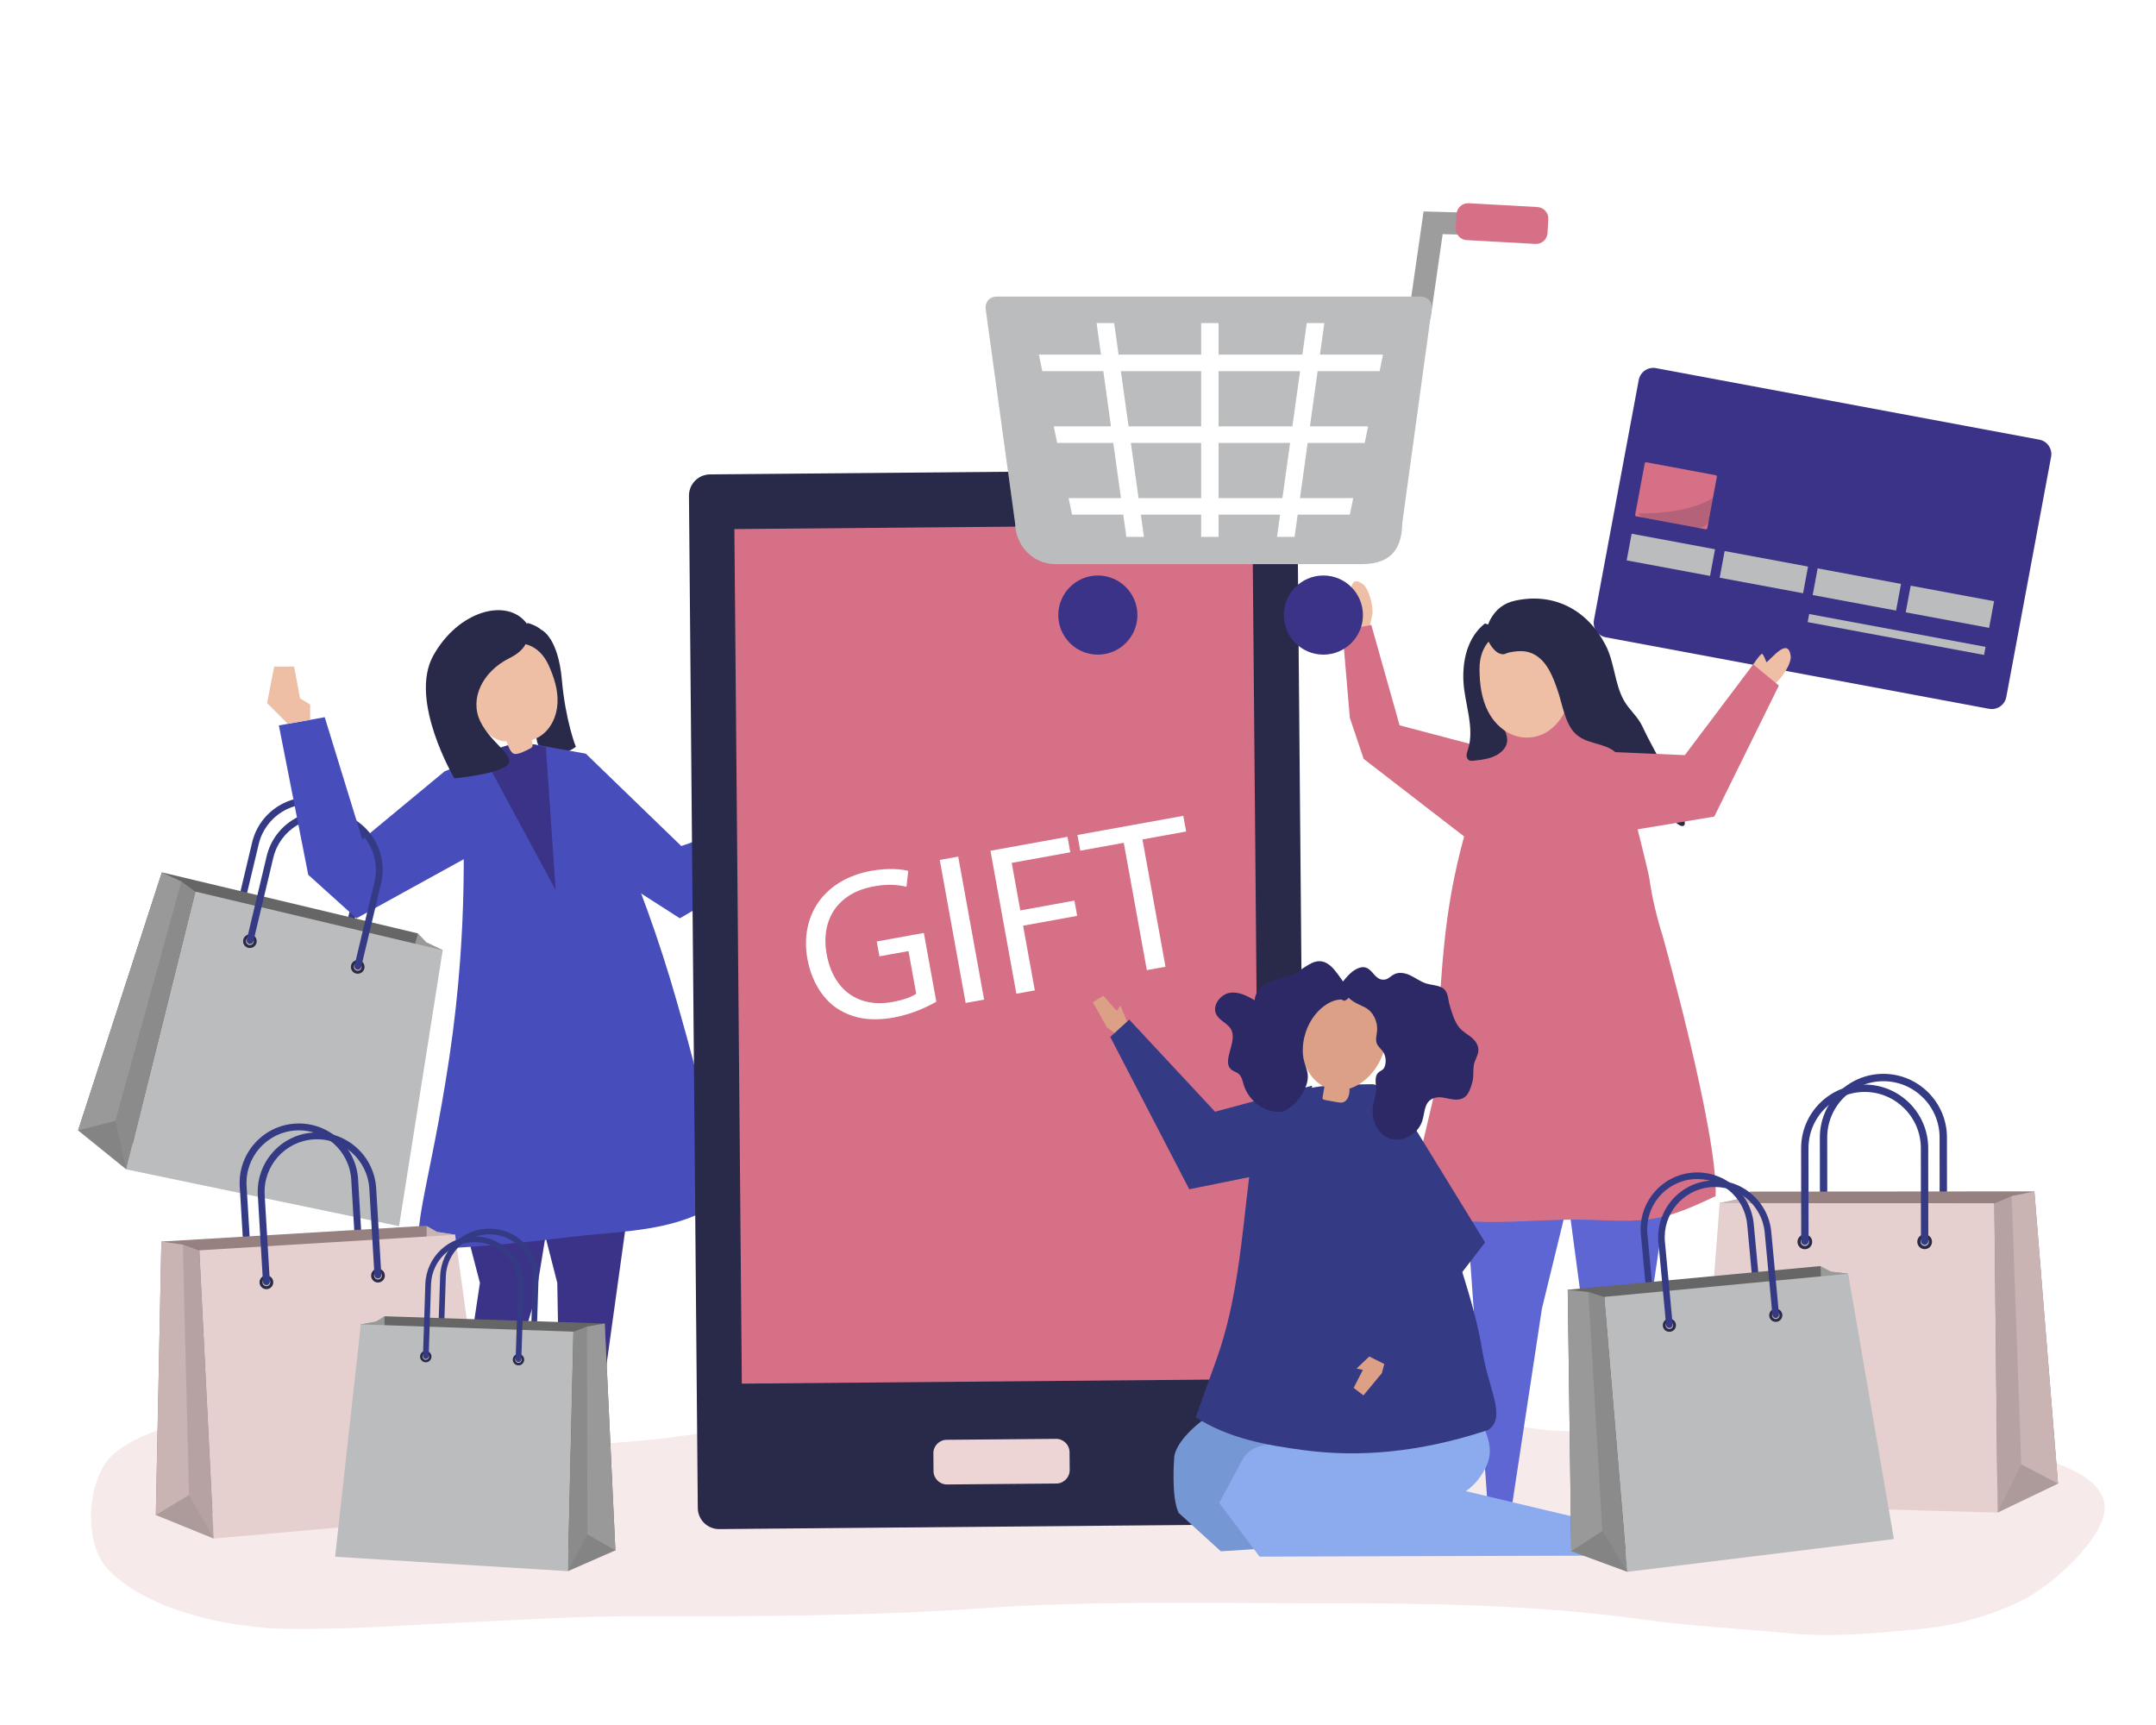<?xml version="1.0" encoding="utf-8"?>
<!-- Generator: Adobe Illustrator 23.0.6, SVG Export Plug-In . SVG Version: 6.00 Build 0)  -->
<svg version="1.1" xmlns="http://www.w3.org/2000/svg" xmlns:xlink="http://www.w3.org/1999/xlink" x="0px" y="0px"
	 viewBox="0 0 1000 800" style="enable-background:new 0 0 1000 800;" xml:space="preserve">
<style type="text/css">
	.st0{fill:#FFFFFF;}
	.st1{opacity:0.5;}
	.st2{fill:#EED5D5;}
	.st3{fill:#3B3387;}
	.st4{fill:#D67086;}
	.st5{opacity:0.2;}
	.st6{fill:#292949;}
	.st7{fill:#BABCBE;}
	.st8{fill:#353A85;}
	.st9{fill:#999999;}
	.st10{fill:#666666;}
	.st11{opacity:0.1;fill:#0F0F0F;}
	.st12{opacity:0.15;fill:#0F0F0F;}
	.st13{fill:#C4B9A1;}
	.st14{fill:#DDC8AC;}
	.st15{fill:#474EBB;}
	.st16{fill:#3A332D;}
	.st17{fill:#EFBFA5;}
	.st18{fill:#5D66D3;}
	.st19{fill:#40495F;}
	.st20{fill:#B0BABC;}
	.st21{fill:#C9B3B3;}
	.st22{fill:#968080;}
	.st23{fill:#E5CFCF;}
	.st24{fill:#C5BEAB;}
	.st25{fill:#7597D3;}
	.st26{fill:#8CABEF;}
	.st27{fill:#DBA086;}
	.st28{fill:#2C2966;}
	.st29{fill:#9D9D9E;}
</style>
<g id="background">
	<rect y="0" class="st0" width="1000" height="800"/>
</g>
<g id="shadow">
	<g class="st1">
		<path class="st2" d="M470.7,651.55c-27.35,0.08-54.7,0.77-82,3.93c-10.29,1.19-20.37,3.81-30.69,4.87
			c-20.61,2.11-40.85,6.05-61.53,7.86c-16.65,1.46-33.38,2.33-49.99,4.18c-15.57,1.74-32.81,1.34-48.26-1.54
			c-11.44-2.13-22.93-3.33-34.17-6.74c-12.58-3.82-26.25-6.56-39.35-6.46c-18.69,0.14-36.89,0.16-54.78,6.91
			c-6.28,2.37-13.97,6.26-18.73,11.24c-10.91,11.38-12.39,39.78-1.49,51.59c18.36,19.87,57.53,27.66,83.26,28.03
			c28.19,0.4,55.58-1.77,83.82-3.05c26.24-1.19,52.41-2.88,78.69-2.82c53.68,0.12,107.36,0,160.94-3.73
			c50.34-3.5,100.8-2.3,151.25-2.3c51.73,0,103.12,0.42,154.48,7.57c22.38,3.12,45.18,4.21,67.67,6.39
			c20.14,1.95,39.5-0.04,59.56-1.85c16.85-1.52,33.58-6.02,48.89-13.62c12.11-6.02,33.71-24.73,37.43-39.1
			c10.42-40.29-146.78-39.32-170.92-39.23c-27,0.1-54.21,1.03-81.19-0.05c-11.35-0.45-22.53-2.76-33.61-5.28
			c-11.03-2.52-22.15-1.88-33.34-2.94c-46.66-4.41-93.41-3.77-140.22-3.77C501.18,651.64,485.94,651.5,470.7,651.55z"/>
	</g>
</g>
<g id="object">
	<g>
		<g>
			<path class="st3" d="M922.61,328.73l-177.86-33.18c-3.69-0.69-6.14-4.29-5.44-8l20.77-111.33c0.69-3.71,4.27-6.18,7.96-5.5
				L945.9,203.9c3.69,0.69,6.14,4.29,5.44,8l-20.77,111.33C929.88,326.94,926.3,329.42,922.61,328.73z"/>
		</g>
		<g>
			<path class="st4" d="M791.14,245.46l-32.21-6.01c-0.34-0.06-0.57-0.4-0.51-0.74l4.44-23.81c0.06-0.34,0.4-0.57,0.74-0.51
				l32.21,6.01c0.34,0.06,0.57,0.4,0.51,0.74l-4.44,23.81C791.81,245.3,791.48,245.53,791.14,245.46z"/>
		</g>
		<g class="st5">
			<path class="st6" d="M792.6,241.08l1.91-10.24c-9.61,6.3-25.25,7.34-34.71,7.32c0.65,1.02,1.7,1.77,2.97,2.01l24.52,4.57
				C789.75,245.2,792.14,243.55,792.6,241.08z"/>
		</g>
		<g>
			<g>
				
					<rect x="755.24" y="251.31" transform="matrix(0.983 0.183 -0.183 0.983 60.373 -137.722)" class="st7" width="39.35" height="12.58"/>
			</g>
			<g>
				
					<rect x="798.38" y="259.36" transform="matrix(0.983 0.183 -0.183 0.983 62.58 -145.497)" class="st7" width="39.35" height="12.58"/>
			</g>
			<g>
				
					<rect x="841.52" y="267.41" transform="matrix(0.983 0.183 -0.183 0.983 64.786 -153.269)" class="st7" width="39.35" height="12.58"/>
			</g>
			<g>
				
					<rect x="884.67" y="275.45" transform="matrix(0.983 0.183 -0.183 0.983 66.995 -161.046)" class="st7" width="39.35" height="12.58"/>
			</g>
		</g>
		<g>
			
				<rect x="838.01" y="292.68" transform="matrix(0.983 0.183 -0.183 0.983 68.93 -156.295)" class="st7" width="83.23" height="3.81"/>
		</g>
	</g>
	<g>
		<g>
			<g>
				<path class="st8" d="M158.85,443.33c-0.85-0.2-1.37-1.06-1.17-1.91l9.24-38.77c3.09-12.96-4.92-26.01-17.86-29.09
					c-12.93-3.08-25.97,4.95-29.06,17.9l-9.24,38.77c-0.2,0.85-1.06,1.38-1.9,1.17c-0.85-0.2-1.37-1.06-1.17-1.91l9.24-38.77
					c3.49-14.65,18.24-23.74,32.87-20.25c14.63,3.49,23.69,18.25,20.2,32.9l-9.24,38.77C160.55,443.01,159.7,443.53,158.85,443.33z"
					/>
			</g>
			<polygon class="st9" points="159.35,563.14 155.03,554.04 193.84,432.89 197.86,437.1 205.28,440.64 			"/>
			<polygon class="st9" points="197.86,437.1 169.81,533.65 205.28,440.64 			"/>
			<polygon class="st10" points="75.08,404.57 193.93,432.91 157.76,554.99 36.23,524.23 			"/>
			<polygon class="st7" points="185.09,568.65 58.55,542.32 90.61,413.49 205.33,440.7 			"/>
			<polygon class="st9" points="58.55,542.32 36.23,524.23 75.08,404.57 84.11,408.8 90.61,413.49 			"/>
			<polygon class="st11" points="84.11,408.8 53.51,519.82 58.64,542.34 90.73,413.28 			"/>
			<polygon class="st12" points="36.2,524.26 53.51,519.82 58.64,542.34 			"/>
			<g>
				<path class="st6" d="M118.98,437.22c0.41-1.7-0.64-3.41-2.34-3.81c-1.7-0.4-3.4,0.65-3.81,2.35c-0.41,1.7,0.64,3.41,2.34,3.81
					C116.87,439.97,118.57,438.92,118.98,437.22z"/>
				<g>
					<path class="st13" d="M117.66,436.91c0.23-0.97-0.37-1.95-1.34-2.18c-0.97-0.23-1.94,0.37-2.18,1.34
						c-0.23,0.97,0.37,1.95,1.34,2.18C116.45,438.48,117.43,437.88,117.66,436.91z"/>
				</g>
			</g>
			<g>
				<path class="st6" d="M168.99,449.15c0.41-1.7-0.64-3.41-2.34-3.81c-1.7-0.4-3.4,0.65-3.81,2.35c-0.41,1.7,0.64,3.41,2.34,3.81
					C166.88,451.9,168.59,450.85,168.99,449.15z"/>
				<g>
					<path class="st13" d="M167.68,448.84c0.23-0.97-0.37-1.95-1.34-2.18c-0.97-0.23-1.94,0.37-2.18,1.34
						c-0.23,0.97,0.37,1.95,1.34,2.18C166.47,450.41,167.45,449.81,167.68,448.84z"/>
				</g>
			</g>
			<g>
				<path class="st8" d="M165.61,449.67c-0.85-0.2-1.37-1.06-1.17-1.91l9.24-38.77c3.09-12.96-4.92-26.01-17.86-29.09
					c-12.94-3.08-25.97,4.95-29.06,17.9l-9.24,38.77c-0.2,0.85-1.06,1.38-1.9,1.17c-0.85-0.2-1.37-1.06-1.17-1.91l9.24-38.77
					c3.49-14.65,18.24-23.74,32.87-20.25c14.63,3.49,23.69,18.25,20.2,32.9l-9.24,38.77C167.31,449.35,166.45,449.88,165.61,449.67z
					"/>
			</g>
		</g>
	</g>
	<g>
		<g>
			<polygon class="st14" points="356.32,384.43 365.33,375.56 379.54,375.9 381.16,383.1 359.69,392.37 			"/>
		</g>
		<g>
			<g>
				<path class="st6" d="M251.44,292.33c0,0,7.44,3.52,9.16,22.88c1.72,19.35,6.5,31.15,6.5,31.15s-5.68,4.5-11.06,2.75
					c-5.38-1.75-7.27-1.9-7.41-9.9c-0.13-8-5.61-44.97-5.61-44.97L251.44,292.33z"/>
			</g>
		</g>
		<g>
			<g>
				<path class="st6" d="M237.66,302.44c7.55,0.18,14.75,5.35,17.34,12.46c2.97-4.57,3.57-10.59,1.55-15.66
					c-2.01-5.07-6.59-9.04-11.88-10.31c-3.81,3.42-6.18,8.39-6.46,13.5L237.66,302.44z"/>
			</g>
		</g>
		<g>
			<polygon class="st15" points="229.6,348.5 206.24,357.7 168.06,389.33 150.61,332.61 129.34,336.43 142.97,405.7 165.34,425.88 
				229.7,390.43 			"/>
		</g>
		<g>
			<g>
				<g>
					<g>
						<polygon class="st16" points="207.59,699.37 206.97,705.48 218.05,713.09 224.51,707.74 219.28,700.88 208.21,693.27 						
							"/>
					</g>
				</g>
				<g>
					<g>
						<polygon class="st3" points="207.87,512.74 205.99,531.28 222.6,594.97 207.18,697.33 218.53,701.24 248.45,601.32 
							253.2,572.25 253.03,510.7 						"/>
					</g>
				</g>
			</g>
			<g>
				<g>
					<g>
						<polygon class="st3" points="295.16,533.4 271.28,704.91 260.43,704.91 258.48,594.97 238.73,517.81 						"/>
					</g>
				</g>
				<g>
					<g>
						<polygon class="st16" points="260.5,703.55 260.5,709.71 272.23,715.88 278.1,709.71 272.23,703.55 						"/>
					</g>
				</g>
			</g>
			<g>
				<g>
					<g>
						<path class="st15" d="M208.47,490c9.27-62.39,5.96-107.83,6.44-120.3c0.48-12.48,9.03-18.95,9.03-18.95
							c3.75-0.86,7.01-3.33,10.8-4.31c25.62-6.6,39.6,13.44,49.19,35.06c11.82,26.64,21.75,54.16,29.77,82.24
							c7.04,24.64,14.11,49.51,17.06,75.08c1.22,10.55,2.24,20.56-9.04,25.21c-17.97,7.42-38.16,7.26-57.15,9.63
							c-21.8,2.73-43.64,4.73-65.58,5.66C187.54,579.81,199.2,552.39,208.47,490z"/>
					</g>
				</g>
			</g>
		</g>
		<g>
			<polygon class="st17" points="133.49,335.68 123.88,326.06 127.16,309.15 136.43,309.15 139.16,323.88 143.86,326.71 
				143.86,333.82 			"/>
		</g>
		<g>
			<polygon class="st15" points="247.15,345.15 271.7,349.52 316,392.37 355.71,378.43 368.48,394.71 315.33,425.88 259.15,389.88 
							"/>
		</g>
		<g>
			<polygon class="st3" points="253.2,346.46 257.72,412.8 223.71,349.73 233.63,346.19 240.71,344.06 			"/>
		</g>
		<g>
			<g>
				<path class="st17" d="M254.4,308.36c-8.46-18.42-31.73-9.09-34.76,8.28c-1.72,9.88,3.52,27.04,15.31,27.2
					c0.59,1.67,1.61,4.82,3.2,5.64c1.72,0.89,5.88-1.4,7.53-2.24c0.46-0.23,0.93-0.5,1.19-0.94c0.33-0.55,0.11-1.75-0.21-3.06
					c1.26-0.41,2.51-0.98,3.74-1.75c5.15-3.24,7.92-9.44,8.19-15.53C258.86,319.88,256.94,313.89,254.4,308.36z"/>
			</g>
		</g>
		<g>
			<g>
				<path class="st6" d="M244.19,289c0,0,4.93,9.9-7.74,16.14c-12.67,6.24-18.76,18.88-13.7,29.37
					c5.06,10.49,16.98,16.18,12.46,20.39c-4.52,4.21-24.45,6.08-24.45,6.08s-21.34-36.12-9.81-56.91
					C212.48,283.28,235.04,277.05,244.19,289z"/>
			</g>
		</g>
	</g>
	<g>
		<path class="st8" d="M170.31,423.14l3.74-2.06l2.71-11.35c2.02-8.47-0.17-16.95-5.19-23.3l-2.43,2.02
			c4.41,5.6,6.32,13.08,4.54,20.55L170.31,423.14z"/>
	</g>
	<g>
		<g>
			<path class="st17" d="M636.5,285.13c0.71-3.37-1.45-12.24-4.52-14.34c-7.08-4.84-5.12,6.3-5.31,10.31
				c-1.38-0.49-2.7-1.01-4.12-1.22c-1.3-0.19,1.82,11.79,3.04,12.97c2.93,2.82,5.22,1.62,9.01,1.45
				C635.17,291.24,635.86,288.18,636.5,285.13z"/>
		</g>
		<polygon class="st4" points="710.12,352.46 649.17,336.39 636.04,289.84 622.63,292.34 626.08,332.88 632.5,351.95 683.21,391.1 
					"/>
		<g>
			<g>
				<polygon class="st18" points="722.53,526.03 780.05,506.73 765.46,606.11 769.8,692.33 769.96,692.91 769.83,692.92 
					769.84,693.11 758.58,693.86 758.58,693.85 758.16,693.88 735.28,616.52 724.35,534.49 724.35,534.49 				"/>
				<polygon class="st19" points="759.05,697.79 770.7,697.83 773.4,707.74 773.1,707.82 773.17,707.83 753.59,718.69 
					744.41,719.44 743.55,708.95 746.07,707.21 				"/>
			</g>
			<g>
				<polygon class="st18" points="677.79,526.63 689.98,697.85 701.23,698.69 715.19,606.82 737.44,515.58 				"/>
				<polygon class="st19" points="689.89,701.82 674.73,709.85 675.93,716.93 702.71,713.68 701.43,703.49 				"/>
			</g>
			<g>
				<path class="st4" d="M795.74,554.74c1.2-28.94-24.65-120.99-24.65-120.99l0,0c-2.73-8.65-4.82-17.45-6.07-26.26
					c-0.89-6.28-19.7-77.64-18.46-77.73c-12.96,0.95-37.95-2.12-47.55,7.09c-0.27,0.26-0.54,0.54-0.78,0.82
					c-7.48,8.54-11.37,25.82-14.91,36.45c-4.65,13.97-8.22,28.3-10.66,42.82c-2.13,12.7-3.4,25.52-4.29,38.36
					c-0.77,11.04-0.16,22.01-0.53,32.87c-0.42,12.02-4.02,25.05-6.71,36.74c-2.71,11.78-6.15,23.41-10.9,34.53
					c12.87,5.69,27.2,7.23,41.27,7.29c14.07,0.05,28.12-1.3,42.19-1.09c11.9,0.18,23.94,1.48,35.6-0.91
					C778.55,562.85,787.11,558.73,795.74,554.74L795.74,554.74z"/>
			</g>
			<g>
				<path class="st6" d="M702.2,299.5c-5.91,2.92-12.08,10.46-11.7,17.47c0.18,3.38,2.05,6,2.1,9.62
					c0.13,7.14,10.96,14.62,4.33,21.5c-3.41,3.54-8.73,4.23-13.62,4.72c-0.59,0.06-1.21,0.11-1.76-0.12
					c-0.9-0.38-1.34-1.45-1.32-2.43c0.02-0.98,0.4-1.91,0.7-2.85c3.11-9.77-1.59-21.17-2.14-31.13c-0.55-9.94,1.8-20.67,9.95-27.15
					c5.46,1.67,9.54,3.97,12.22,9.02L702.2,299.5z"/>
				<path class="st17" d="M705.87,341.92c-6.74-0.85-12.47-5.82-15.6-11.84c-3.14-6.02-4.01-12.98-4.04-19.77
					c-0.11-22.6,27.86-24.12,39.1-7.99C735.12,316.37,725.46,344.38,705.87,341.92z"/>
				<path class="st6" d="M739.73,344.67c-3.47-0.99-6.91-2.08-9.6-5.01c-4.34-4.74-5.64-13.67-7.69-19.57
					c-2.16-6.22-4.7-12.95-10.36-16.32c-3.69-2.2-7.41-2.03-11.46-1.31c-2.77,0.5-2.67,1.56-5.3,0.54
					c-2.01-0.79-4.21-3.88-5.01-5.78c-1.35-3.21-0.7-7.01,1-10.05c2.62-4.68,6.26-7.47,11.37-8.59
					c17.93-3.93,33.54,4.09,42.07,20.69c4.1,7.98,4.14,17.75,8.34,25.37c2.59,4.71,6.47,7.42,8.82,12.52
					c6.11,13.22,17.26,29.47,19.49,43.94c0.08,0.54,0.14,1.14-0.19,1.57c-0.67,0.88-2.05,0.24-2.92-0.44
					c-5.06-3.98-10.13-7.97-15.19-11.95c-1.99-1.56-4-3.16-5.48-5.21c-3.68-5.11-3.77-12.63-8.72-16.53
					C746.19,346.42,742.94,345.59,739.73,344.67z"/>
			</g>
			<g>
				<g>
					<path class="st17" d="M822.99,317.15c2.97-1.74,8.08-9.31,7.57-12.99c-1.18-8.49-8.11,0.45-11.2,3.01
						c-0.57-1.35-1.07-2.68-1.87-3.87c-0.73-1.09-7.5,9.28-7.55,10.97c-0.12,4.07,2.32,4.95,4.99,7.65
						C817.57,320.27,820.29,318.73,822.99,317.15z"/>
				</g>
				<polygon class="st4" points="730.04,389.53 795.12,378.7 825.08,317.93 813.17,308.12 781.46,350.2 748.32,348.79 
					717.66,350.12 				"/>
			</g>
		</g>
	</g>
	<g>
		<g>
			<path class="st20" d="M559.62,375.88l-0.73,4.85L559.62,375.88z"/>
		</g>
	</g>
	<g>
		<g>
			<path class="st6" d="M596.02,706.85l-262.43,2.29c-5.44,0.05-9.9-4.33-9.94-9.77l-4.09-469.42c-0.05-5.44,4.33-9.9,9.77-9.94
				l262.43-2.29c5.44-0.05,9.9,4.33,9.94,9.77l4.09,469.42C605.84,702.35,601.46,706.8,596.02,706.85z"/>
		</g>
		
			<rect x="342.33" y="244.3" transform="matrix(1 -8.720634e-03 8.720634e-03 1 -3.841 4.05)" class="st4" width="240.3" height="396.33"/>
		<path class="st2" d="M489.97,688.01l-50.69,0.44c-3.44,0.03-6.26-2.74-6.29-6.18l-0.07-8.26c-0.03-3.44,2.74-6.26,6.18-6.28
			l50.69-0.44c3.44-0.03,6.26,2.74,6.29,6.18l0.07,8.26C496.18,685.17,493.41,687.98,489.97,688.01z"/>
	</g>
	<g>
		<g>
			<g>
				<path class="st8" d="M167,588.74c-0.88,0.05-1.63-0.62-1.69-1.5l-2.39-40.12c-0.8-13.4-12.34-23.66-25.72-22.86
					c-13.38,0.8-23.62,12.35-22.82,25.76l2.39,40.12c0.05,0.88-0.62,1.64-1.49,1.69c-0.88,0.05-1.63-0.62-1.69-1.5l-2.39-40.12
					c-0.9-15.16,10.67-28.23,25.81-29.13c15.14-0.9,28.19,10.7,29.09,25.86l2.39,40.12C168.55,587.93,167.88,588.69,167,588.74z"/>
			</g>
			<polygon class="st21" points="202.45,704.21 195.63,696.7 197.72,568.45 202.82,571.35 211.02,572.6 			"/>
			<polygon class="st21" points="202.82,571.35 203.94,672.7 211.02,572.6 			"/>
			<polygon class="st22" points="74.85,575.79 197.81,568.45 198.54,696.82 72.28,702.6 			"/>
			<polygon class="st23" points="228.9,702.02 99.1,713.54 92.44,579.86 211.09,572.64 			"/>
			<polygon class="st21" points="99.1,713.54 72.28,702.6 74.85,575.79 84.8,577.23 92.44,579.86 			"/>
			<polygon class="st11" points="84.8,577.23 87.67,693.3 99.19,713.54 92.5,579.63 			"/>
			<polygon class="st12" points="72.27,702.64 87.67,693.3 99.19,713.54 			"/>
			<g>
				<path class="st6" d="M126.74,594.49c-0.11-1.76-1.61-3.1-3.37-3c-1.76,0.1-3.09,1.62-2.99,3.38c0.1,1.76,1.61,3.1,3.37,3
					C125.51,597.76,126.84,596.25,126.74,594.49z"/>
				<g>
					<path class="st24" d="M125.38,594.57c-0.06-1.01-0.92-1.77-1.93-1.71c-1,0.06-1.77,0.92-1.71,1.93
						c0.06,1.01,0.92,1.77,1.93,1.71C124.67,596.44,125.44,595.57,125.38,594.57z"/>
				</g>
			</g>
			<g>
				<path class="st6" d="M178.49,591.4c-0.1-1.76-1.61-3.1-3.37-3c-1.76,0.1-3.1,1.62-2.99,3.38c0.11,1.76,1.61,3.1,3.37,3
					C177.26,594.67,178.59,593.16,178.49,591.4z"/>
				<g>
					<path class="st24" d="M177.13,591.48c-0.06-1.01-0.92-1.77-1.93-1.71c-1,0.06-1.77,0.92-1.71,1.93
						c0.06,1.01,0.92,1.77,1.93,1.71C176.42,593.35,177.19,592.49,177.13,591.48z"/>
				</g>
			</g>
			<g>
				<path class="st8" d="M175.37,592.89c-0.88,0.05-1.63-0.62-1.68-1.5l-2.39-40.12c-0.8-13.4-12.34-23.66-25.72-22.86
					c-13.38,0.8-23.62,12.35-22.82,25.76l2.39,40.12c0.05,0.88-0.62,1.64-1.5,1.69c-0.88,0.05-1.63-0.62-1.68-1.5l-2.39-40.12
					c-0.9-15.16,10.67-28.23,25.81-29.13c15.14-0.9,28.19,10.7,29.09,25.86l2.39,40.12C176.92,592.08,176.25,592.84,175.37,592.89z"
					/>
			</g>
		</g>
	</g>
	<g>
		<g>
			<g>
				<path class="st8" d="M204.31,626.6c0.73,0.02,1.34-0.55,1.37-1.28l1.1-33.34c0.37-11.14,9.72-19.91,20.84-19.54
					c11.12,0.37,19.87,9.73,19.5,20.87l-1.1,33.34c-0.02,0.73,0.55,1.34,1.28,1.37c0.73,0.02,1.34-0.55,1.37-1.28l1.1-33.34
					c0.42-12.6-9.48-23.19-22.06-23.6c-12.58-0.42-23.15,9.5-23.57,22.1l-1.1,33.34C203,625.96,203.58,626.57,204.31,626.6z"/>
			</g>
			<polygon class="st9" points="177.44,723.19 182.94,716.81 178.37,610.44 174.2,612.96 167.42,614.18 			"/>
			<polygon class="st9" points="174.2,612.96 175.51,697.08 167.42,614.18 			"/>
			<polygon class="st10" points="280.49,613.81 178.29,610.44 180.52,716.97 285.42,718.99 			"/>
			<polygon class="st7" points="155.44,721.96 263.41,728.66 265.98,617.58 167.37,614.21 			"/>
			<polygon class="st9" points="263.41,728.66 285.42,718.99 280.49,613.81 272.26,615.23 265.98,617.58 			"/>
			<polygon class="st11" points="272.26,615.23 272.45,711.61 263.33,728.66 265.93,617.39 			"/>
			<polygon class="st12" points="285.43,719.02 272.45,711.61 263.33,728.66 			"/>
			<g>
				<path class="st6" d="M237.84,630.48c0.05-1.46,1.27-2.61,2.73-2.56s2.6,1.27,2.56,2.73c-0.05,1.46-1.27,2.61-2.73,2.56
					C238.94,633.16,237.79,631.94,237.84,630.48z"/>
				<g>
					<path class="st13" d="M238.97,630.51c0.03-0.84,0.73-1.49,1.56-1.46c0.83,0.03,1.49,0.73,1.46,1.56
						c-0.03,0.84-0.73,1.49-1.56,1.46C239.6,632.05,238.95,631.35,238.97,630.51z"/>
				</g>
			</g>
			<g>
				<path class="st6" d="M194.83,629.06c0.05-1.46,1.27-2.61,2.73-2.56c1.46,0.05,2.6,1.27,2.56,2.73
					c-0.05,1.46-1.27,2.61-2.73,2.56S194.78,630.52,194.83,629.06z"/>
				<g>
					<path class="st13" d="M195.96,629.09c0.03-0.84,0.73-1.49,1.56-1.46c0.83,0.03,1.49,0.73,1.46,1.56
						c-0.03,0.84-0.73,1.49-1.56,1.46C196.59,630.63,195.94,629.93,195.96,629.09z"/>
				</g>
			</g>
			<g>
				<path class="st8" d="M197.45,630.23c0.73,0.02,1.34-0.55,1.37-1.28l1.1-33.34c0.37-11.14,9.72-19.91,20.84-19.54
					c11.12,0.37,19.87,9.73,19.5,20.87l-1.1,33.34c-0.02,0.73,0.55,1.34,1.28,1.37c0.73,0.02,1.34-0.55,1.37-1.28l1.1-33.34
					c0.42-12.6-9.48-23.19-22.06-23.61c-12.58-0.42-23.15,9.5-23.57,22.1l-1.1,33.34C196.15,629.59,196.72,630.2,197.45,630.23z"/>
			</g>
		</g>
	</g>
	<g>
		<path class="st25" d="M557.4,658.99c0,0-13,9.52-12.83,17.93c0,0-1.38,17.73,2.13,24.71l19.55,17.81l36.12-2.32l11.66-51.19
			L557.4,658.99z"/>
		<path class="st26" d="M597.04,670.37c0,0-15.6-3.67-20.94,6.97l-10.63,19.63l18.73,24.94l156.81-0.46l-0.29-15.45l-60.84-14.45
			c4.03-2.71,7.4-7,9.43-11.36c3.63-7.82,0.8-13.61-2.13-20.96c-0.9-2.25-5.17-14.75-8.85-13.77
			C678.33,645.48,597.04,670.37,597.04,670.37z"/>
		<g>
			<g>
				<polygon class="st27" points="513.44,476.48 506.9,464.8 511.76,461.79 518.02,468.79 519.66,466.3 524.04,476.97 
					519.41,480.79 				"/>
			</g>
			<g>
				<polygon class="st8" points="608.56,503.49 563.57,515.58 523.77,472.86 514.96,480.9 551.61,551.55 606.57,540.41 				"/>
			</g>
		</g>
		<g>
			<g>
				<path class="st8" d="M564.22,630.46c9.79-27.26,11.68-56.15,15.2-84.76c1.04-8.44,2.14-17.07,5.92-24.69
					c4.34-8.75,11.18-13.22,19.06-15.53c10.03-2.94,21.73-2.37,32.06-2.66c9.8,0.01,17.26,37.08,26.66,55.24
					c5.76,11.13,11.75,21,15.49,33.06c3.59,11.57,7.01,23.34,8.93,35.32c2.89,18.09,11.38,30.93,2.68,36.77
					c-0.79,0.23-1.55,0.46-2.27,0.7c-14.1,4.54-28.65,7.77-43.4,9.23c-13.08,1.29-26.33,1.18-39.37-0.54
					c-17.85-2.35-35.12-5.44-50.6-15.3C557.8,648.34,561.01,639.4,564.22,630.46z"/>
			</g>
		</g>
		<g>
			<g>
				<polygon class="st27" points="640.95,636.81 632.41,647.12 627.85,643.66 632.13,635.31 629.21,634.68 637.59,626.74 
					642.82,629.69 				"/>
			</g>
			<g>
				<polygon class="st8" points="635.23,527.57 659.3,574.04 633.85,628.48 644.53,633.8 688.82,576.19 651.85,515.96 				"/>
			</g>
		</g>
		<g>
			<path class="st27" d="M642.14,475.59c-5.03-17.01-29.4-23.68-35.75-4.3c-1.91,5.82-3.14,12.03-2.17,18.08
				c0.97,6.05,4.46,11.94,9.98,14.58c0.03,0.02,0.06,0.03,0.09,0.04c-0.27,1.55-0.54,3.11-0.81,4.66c-0.06,0.33-0.11,0.7,0.07,0.99
				c0.2,0.33,0.63,0.42,1.01,0.49c1.85,0.34,3.71,0.68,5.56,1.02c0.92,0.17,1.88,0.33,2.77,0.08c1.97-0.56,2.85-2.87,3-4.9
				c0.04-0.49,0.05-0.98,0.06-1.48C637.1,501.44,645.43,486.71,642.14,475.59z"/>
			<g>
				<path class="st28" d="M613.15,445.87c-4.48-0.82-8.45,3.42-12.67,5.58c-3.51,1.79-7.45,2.17-11.08,3.63
					c-3.63,1.46-7.25,4.64-7.46,8.77c-3.56-2.01-7.43-4.07-11.52-3.42c-4.09,0.65-8.02,5.38-6.53,9.43c1.33,3.63,5.98,4.62,7.42,8.2
					c2.28,5.66-4.65,14.1-0.24,17.94c1.06,0.92,2.54,1.19,3.58,2.14c1.29,1.18,1.66,3.15,2.19,4.9
					c2.43,7.96,10.19,13.35,18.06,12.56c4.95-2.12,8.98-6.71,10.9-12.05c2.31-6.44-1.1-8.82-1.49-14.95
					c-0.42-6.69,1.93-13.69,6.3-18.74c2.84-3.28,6.85-6.06,11-6.32c1.69-0.11,1.11,1.28,3.04,0.04c0.83-0.53,2.01-2.61,2.27-3.61
					C622.52,456.18,619.04,446.95,613.15,445.87z"/>
				<path class="st28" d="M661.51,456.11c2.3,0.72,4.82,0.71,7,1.75c3.27,1.56,2.96,5,3.8,8.03c0.93,3.35,2.3,7.85,4.4,10.5
					c1.51,1.91,3.69,3.04,5.56,4.54c1.87,1.5,3.57,3.67,3.44,6.25c-0.12,2.45-1.84,4.59-2.16,7.03c-0.41,3.64,0.16,5.52-1.09,9.21
					c-0.64,1.9-1.36,3.92-2.84,5.18c-1.96,1.67-4.66,1.54-7.03,1.07c-2.37-0.48-4.8-1.21-7.17-0.5c-5.14,1.54-4.36,6.72-5.85,10.99
					c-2.27,6.49-10.01,10.08-15.75,7.55c-4.87-2.14-7.54-7.96-7.13-13.61c0.2-2.83,1.42-5.43,1.59-8.26
					c0.17-2.73-1.25-6.57,1.3-8.66c0.62-0.51,1.4-0.76,1.97-1.35c0.45-0.47,0.72-1.12,0.89-1.76c0.6-2.24,0.18-4.72-1.09-6.5
					c-0.92-1.27-2.26-2.23-2.8-3.75c-0.62-1.74-0.02-3.73,0.16-5.63c0.42-4.58-1.94-9.17-5.71-11.06c-2.48-1.25-4.73-2.01-6.88-3.86
					c-0.33-0.28-5.19-4.87-5.35-3.92c0.28-1.66,1.3-3.08,2.33-4.39c1.69-2.14,3.56-4.23,5.88-5.47c7.52-4.02,7.55,5.89,13.51,4.78
					c1.44-0.27,2.56-1.54,3.87-2.28c2.48-1.4,5.44-0.77,7.89,0.42C656.7,453.59,658.92,455.3,661.51,456.11z"/>
			</g>
		</g>
	</g>
	<g>
		<g>
			<g>
				<path class="st8" d="M845.83,572.35c0.94,0,1.71-0.77,1.71-1.71l-0.04-43.08c-0.01-14.39,11.67-26.11,26.04-26.13
					c14.37-0.01,26.07,11.69,26.08,26.08l0.04,43.08c0,0.94,0.77,1.71,1.71,1.71c0.94,0,1.71-0.77,1.71-1.71l-0.04-43.08
					c-0.01-16.28-13.25-29.51-29.5-29.5c-16.25,0.01-29.47,13.27-29.45,29.55l0.04,43.08C844.12,571.58,844.89,572.35,845.83,572.35
					z"/>
			</g>
			<polygon class="st21" points="815.37,698.19 822.19,689.71 811.65,552.63 806.38,556.05 797.68,557.93 			"/>
			<polygon class="st21" points="806.38,556.05 811.74,664.58 797.68,557.93 			"/>
			<polygon class="st22" points="943.59,552.52 811.55,552.63 819.09,690.02 954.55,688.04 			"/>
			<polygon class="st23" points="786.93,697.56 926.57,701.49 925.03,558.02 797.62,557.97 			"/>
			<polygon class="st21" points="926.57,701.49 954.55,688.04 943.59,552.52 933.04,554.71 925.03,558.02 			"/>
			<polygon class="st11" points="933.04,554.71 937.49,679.09 926.46,701.49 924.96,557.77 			"/>
			<polygon class="st12" points="954.57,688.08 937.49,679.09 926.46,701.49 			"/>
			<g>
				<path class="st6" d="M889.28,575.89c0-1.89,1.53-3.42,3.41-3.42c1.89,0,3.42,1.53,3.42,3.42c0,1.89-1.53,3.42-3.41,3.42
					C890.81,579.31,889.28,577.78,889.28,575.89z"/>
				<g>
					<path class="st24" d="M890.75,575.89c0-1.08,0.87-1.96,1.95-1.96c1.08,0,1.95,0.87,1.95,1.95c0,1.08-0.87,1.96-1.95,1.96
						C891.62,577.84,890.75,576.97,890.75,575.89z"/>
				</g>
			</g>
			<g>
				<path class="st6" d="M833.71,575.93c0-1.89,1.53-3.42,3.41-3.42c1.89,0,3.42,1.53,3.42,3.42c0,1.89-1.53,3.42-3.41,3.42
					C835.24,579.35,833.71,577.82,833.71,575.93z"/>
				<g>
					<path class="st24" d="M835.18,575.93c0-1.08,0.87-1.96,1.95-1.96c1.08,0,1.95,0.87,1.95,1.95c0,1.08-0.87,1.96-1.95,1.96
						C836.05,577.89,835.18,577.01,835.18,575.93z"/>
				</g>
			</g>
			<g>
				<path class="st8" d="M837.14,577.33c0.94,0,1.71-0.77,1.71-1.71l-0.04-43.08c-0.01-14.39,11.67-26.11,26.04-26.13
					c14.37-0.01,26.07,11.69,26.08,26.08l0.04,43.08c0,0.94,0.77,1.71,1.71,1.71c0.94,0,1.71-0.77,1.71-1.71l-0.04-43.08
					c-0.01-16.28-13.25-29.51-29.5-29.5c-16.25,0.01-29.47,13.27-29.45,29.55l0.04,43.08C835.44,576.57,836.2,577.33,837.14,577.33z
					"/>
			</g>
		</g>
	</g>
	<g>
		<g>
			<g>
				<path class="st8" d="M815.62,607.53c-0.84,0.08-1.58-0.54-1.66-1.38l-3.58-38.25c-1.2-12.78-12.55-22.21-25.31-21.01
					c-12.76,1.2-22.17,12.57-20.97,25.35l3.58,38.25c0.08,0.84-0.54,1.58-1.37,1.66c-0.84,0.08-1.58-0.54-1.66-1.38l-3.58-38.25
					c-1.35-14.46,9.28-27.32,23.72-28.67c14.43-1.35,27.28,9.31,28.63,23.76l3.58,38.25C817.07,606.71,816.45,607.46,815.62,607.53z
					"/>
			</g>
			<polygon class="st9" points="853.22,716.71 846.46,709.75 844.31,587.16 849.28,589.76 857.15,590.69 			"/>
			<polygon class="st9" points="849.28,589.76 853.62,686.56 857.15,590.69 			"/>
			<polygon class="st10" points="727.15,598.14 844.4,587.15 849.24,709.77 728.8,719.38 			"/>
			<polygon class="st7" points="878.42,713.76 754.77,728.97 744.09,601.46 857.22,590.73 			"/>
			<polygon class="st9" points="754.77,728.97 728.8,719.38 727.15,598.14 736.71,599.19 744.09,601.46 			"/>
			<polygon class="st11" points="736.71,599.19 743.2,710 754.86,728.96 744.14,601.23 			"/>
			<polygon class="st12" points="728.79,719.42 743.2,710 754.86,728.96 			"/>
			<g>
				<path class="st6" d="M777.33,614.32c-0.16-1.68-1.64-2.91-3.32-2.75c-1.67,0.16-2.9,1.64-2.75,3.32
					c0.16,1.68,1.64,2.91,3.32,2.75C776.26,617.49,777.49,616,777.33,614.32z"/>
				<g>
					<path class="st13" d="M776.04,614.45c-0.09-0.96-0.94-1.66-1.9-1.57c-0.96,0.09-1.66,0.94-1.57,1.9
						c0.09,0.96,0.94,1.66,1.9,1.57C775.42,616.25,776.12,615.4,776.04,614.45z"/>
				</g>
			</g>
			<g>
				<path class="st6" d="M826.68,609.7c-0.16-1.68-1.64-2.91-3.32-2.75c-1.67,0.16-2.9,1.64-2.75,3.32
					c0.16,1.68,1.64,2.91,3.32,2.75C825.6,612.87,826.83,611.38,826.68,609.7z"/>
				<g>
					<path class="st13" d="M825.38,609.82c-0.09-0.96-0.94-1.66-1.9-1.57c-0.96,0.09-1.66,0.94-1.57,1.9
						c0.09,0.96,0.94,1.66,1.9,1.57C824.76,611.63,825.47,610.78,825.38,609.82z"/>
				</g>
			</g>
			<g>
				<path class="st8" d="M823.75,611.23c-0.84,0.08-1.58-0.54-1.66-1.38l-3.58-38.25c-1.2-12.78-12.55-22.21-25.31-21.01
					c-12.76,1.2-22.17,12.57-20.97,25.35l3.58,38.25c0.08,0.84-0.54,1.58-1.37,1.66c-0.84,0.08-1.58-0.54-1.66-1.38l-3.58-38.25
					c-1.35-14.46,9.28-27.32,23.72-28.67c14.43-1.35,27.28,9.31,28.63,23.76l3.58,38.25C825.2,610.41,824.58,611.15,823.75,611.23z"
					/>
			</g>
		</g>
	</g>
	<g>
		<g>
			<g>
				<polygon class="st29" points="663.49,147.8 653.32,146.33 660.29,98.06 701.5,99.2 701.22,109.46 669.14,108.58 				"/>
			</g>
			<g id="XMLID_4802_">
				<g id="XMLID_4823_">
					<g id="XMLID_4824_">
						<g id="XMLID_5136_">
							<g id="XMLID_5137_">
								<path id="XMLID_5138_" class="st7" d="M631.88,261.62H489.33c-10.09,0-18.31-8.45-18.5-18.92l-13.67-99.54
									c-0.19-1.41,0.23-2.84,1.17-3.91c0.94-1.07,2.29-1.69,3.71-1.69h197.14c1.42,0,2.78,0.62,3.71,1.69
									c0.94,1.07,1.36,2.5,1.17,3.91l-13.67,99.54C650.2,253.17,646.3,261.56,631.88,261.62z"/>
							</g>
						</g>
					</g>
				</g>
			</g>
			<circle class="st3" cx="509.21" cy="285.25" r="18.35"/>
			<circle class="st3" cx="613.81" cy="285.25" r="18.35"/>
			<path class="st0" d="M639.88,172.14l1.59-7.68h-29.25l2.04-14.63h-8.15l-2.04,14.63H565.2v-14.63h-8.08v14.63h-38.3l-2.04-14.63
				h-8.15l2.04,14.63h-28.82l1.59,7.68h28.3l3.56,25.59h-26.55l1.59,7.68h26.03l3.56,25.59h-24.28l1.59,7.68H521l1.43,10.3h8.15
				l-1.43-10.3h27.97v10.3h8.08v-10.3h28.54l-1.43,10.3h8.15l1.43-10.3h24.18l1.59-7.68h-24.7l3.56-25.59h26.45l1.59-7.68h-26.98
				l3.56-25.59H639.88z M557.12,231h-29.04l-3.56-25.59h32.6V231z M557.12,197.73h-33.67l-3.56-25.59h37.23V197.73z M594.81,231
				H565.2v-25.59h33.17L594.81,231z M599.44,197.73H565.2v-25.59H603L599.44,197.73z"/>
		</g>
		<path class="st4" d="M712.14,113.12l-31.88-1.77c-2.95-0.16-5.21-2.69-5.05-5.64l0.36-6.41c0.16-2.95,2.69-5.21,5.64-5.05
			l31.88,1.77c2.95,0.16,5.21,2.69,5.05,5.64l-0.36,6.41C717.62,111.03,715.09,113.29,712.14,113.12z"/>
	</g>
	<g>
		<path class="st0" d="M434.28,464.56c-3.59,2.07-10.76,5.71-19.71,7.33c-10.04,1.82-18.77,0.76-26.38-4.27
			c-6.71-4.48-11.85-12.69-13.72-23.02c-3.48-19.8,7.47-36.72,29.71-40.75c7.68-1.39,13.98-0.8,17.08,0.06l-0.8,7.36
			c-3.83-0.93-8.49-1.41-15.18-0.2c-16.14,2.92-24.85,14.87-21.84,31.5c3.05,16.83,14.98,24.93,30.43,22.13
			c5.61-1.02,9.3-2.5,11.09-3.84l-3.58-19.78l-13.48,2.44l-1.25-6.89l21.85-3.96L434.28,464.56z"/>
		<path class="st0" d="M444.44,397.26l12.01,66.32l-8.56,1.55l-12.01-66.32L444.44,397.26z"/>
		<path class="st0" d="M459.4,394.55l35.72-6.47l1.3,7.18l-27.16,4.92l3.99,22.04l25.09-4.55l1.28,7.08l-25.09,4.55l5.44,30.01
			l-8.56,1.55L459.4,394.55z"/>
		<path class="st0" d="M521.23,390.87l-20.17,3.65l-1.32-7.28l49.1-8.89l1.32,7.28l-20.27,3.67l10.7,59.04l-8.66,1.57L521.23,390.87
			z"/>
	</g>
</g>
</svg>
